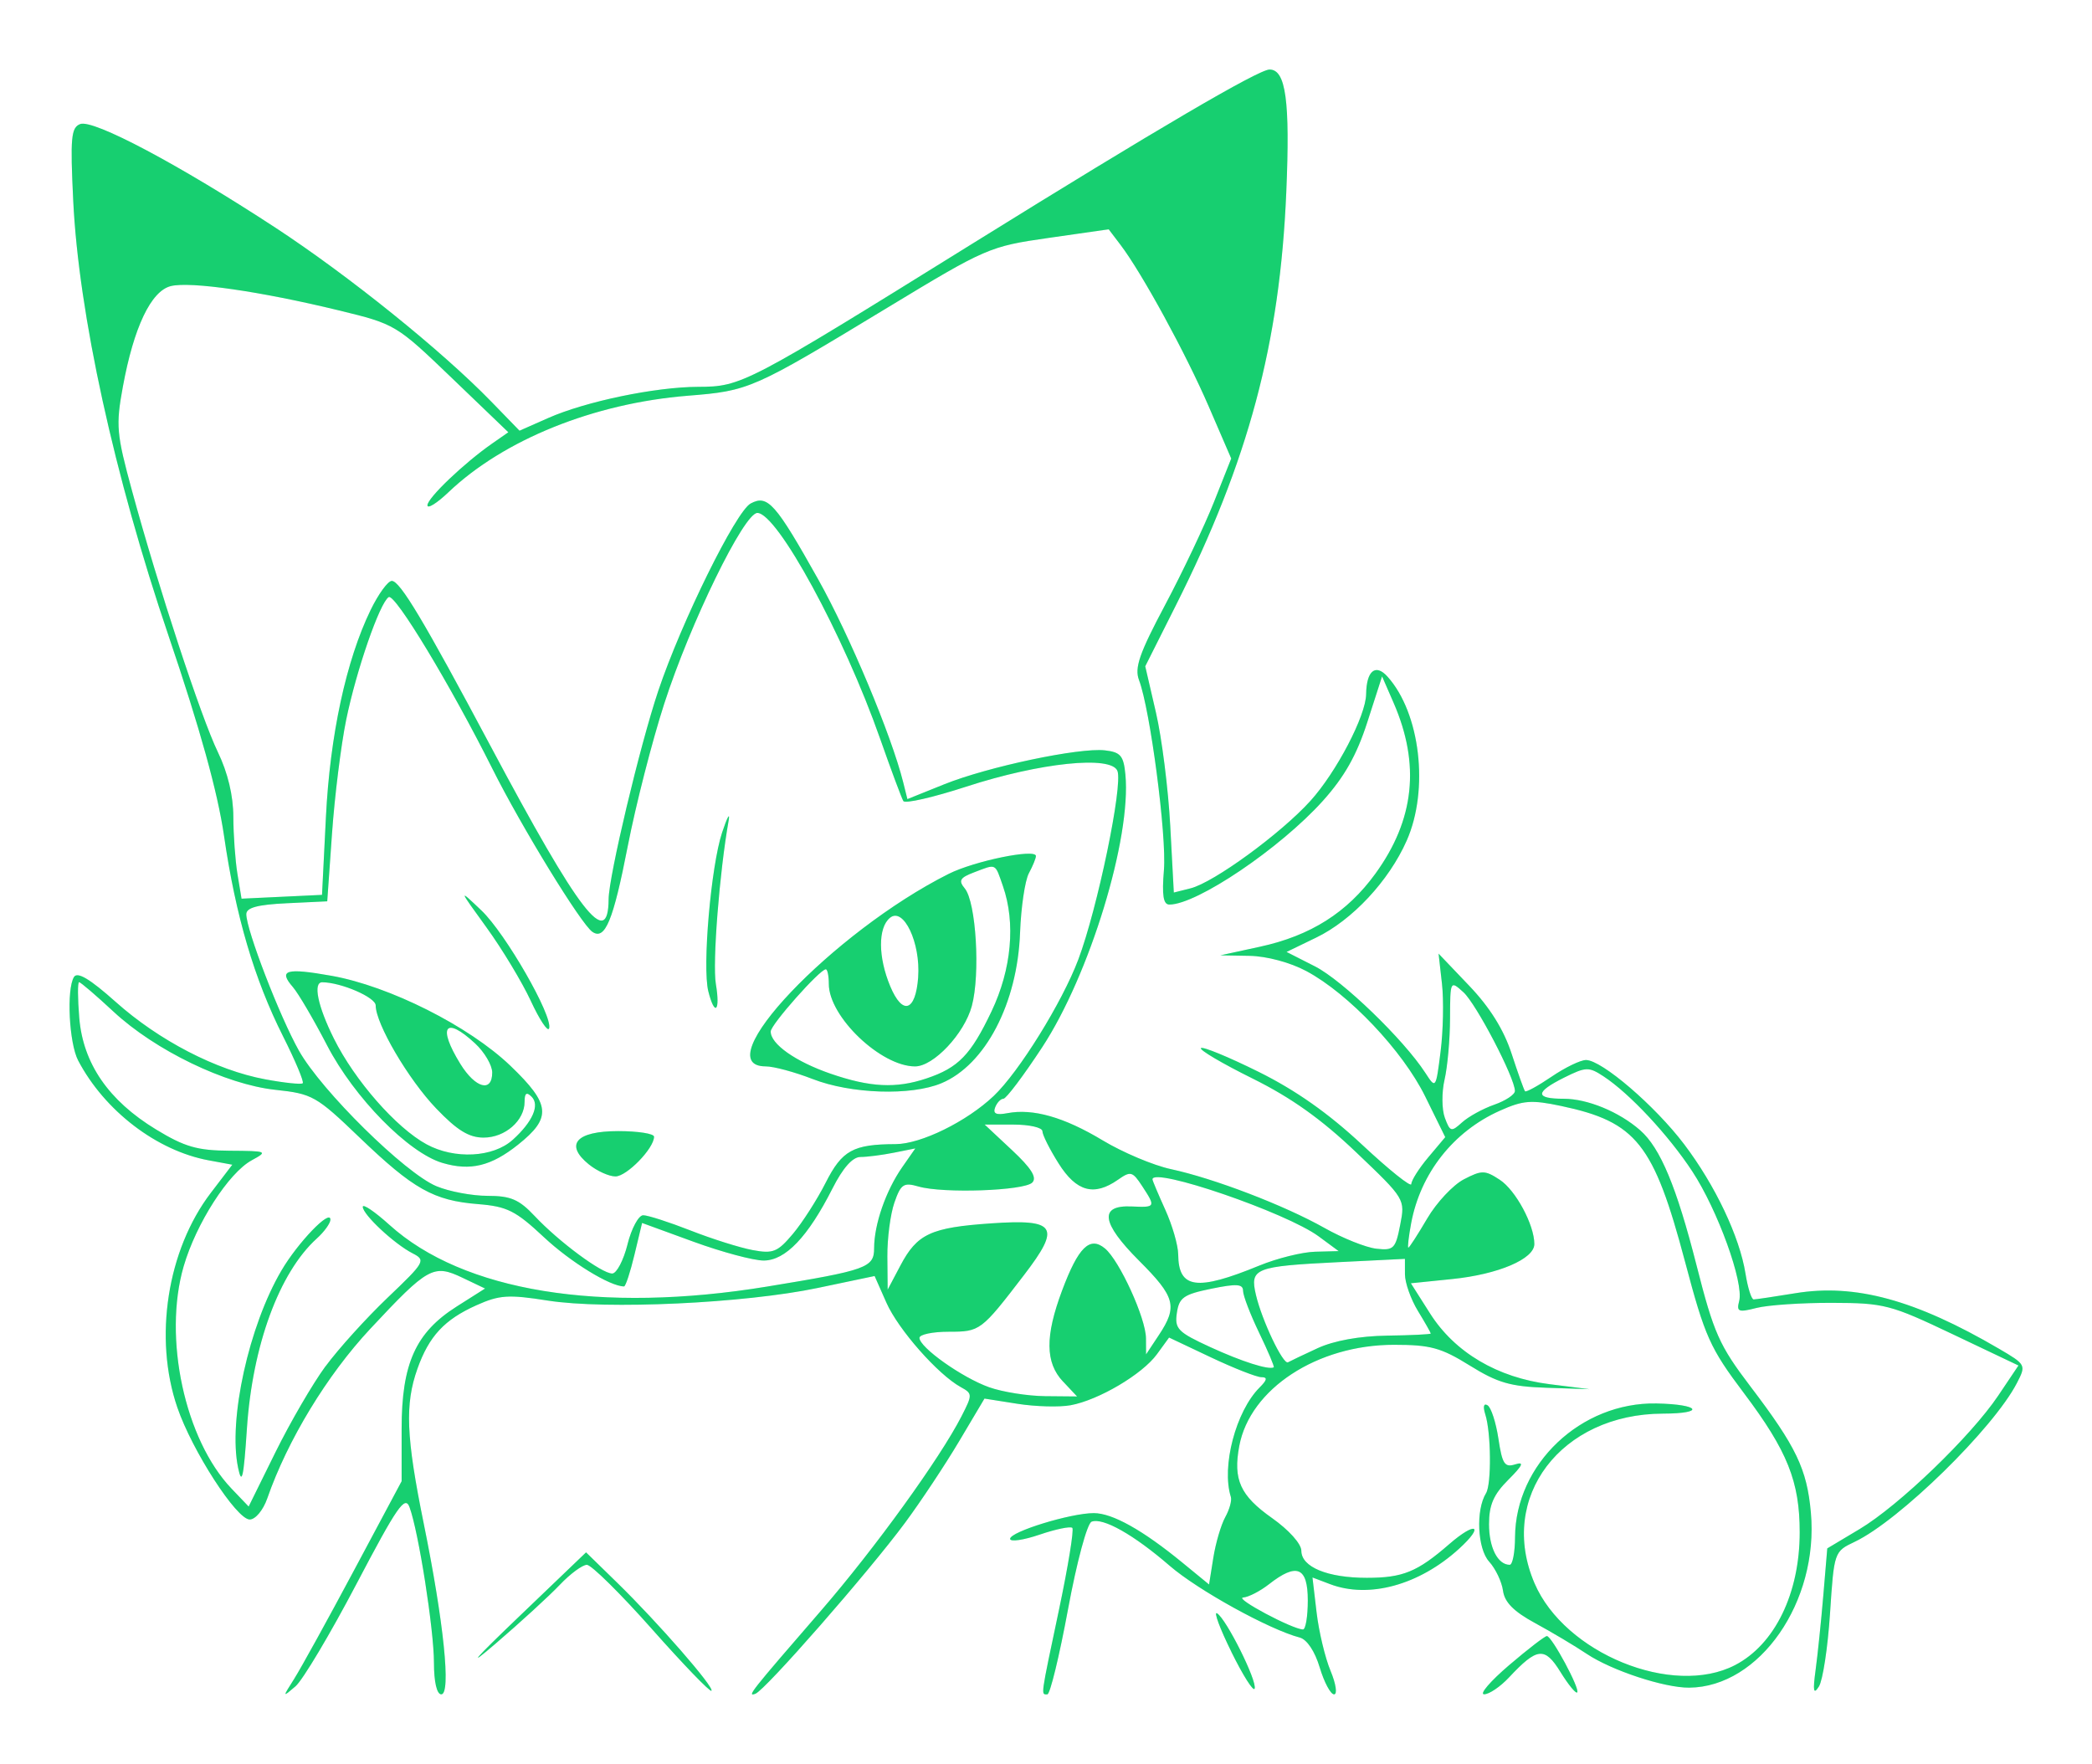 <?xml version="1.0" encoding="UTF-8" standalone="no"?>
<!-- Created with Inkscape (http://www.inkscape.org/) -->

<svg
   width="85.513mm"
   height="72.101mm"
   viewBox="0 0 85.513 72.101"
   version="1.1"
   id="svg5"
   xml:space="preserve"
   sodipodi:docname="floragato.svg"
   inkscape:version="1.2.2 (b0a8486541, 2022-12-01)"
   xmlns:inkscape="http://www.inkscape.org/namespaces/inkscape"
   xmlns:sodipodi="http://sodipodi.sourceforge.net/DTD/sodipodi-0.dtd"
   xmlns="http://www.w3.org/2000/svg"
   xmlns:svg="http://www.w3.org/2000/svg"><sodipodi:namedview
     id="namedview7"
     pagecolor="#ffffff"
     bordercolor="#111111"
     borderopacity="1"
     inkscape:showpageshadow="0"
     inkscape:pageopacity="0"
     inkscape:pagecheckerboard="1"
     inkscape:deskcolor="#d1d1d1"
     inkscape:document-units="mm"
     showgrid="false"
     inkscape:zoom="3.3638608"
     inkscape:cx="91.858735"
     inkscape:cy="153.39517"
     inkscape:window-width="2560"
     inkscape:window-height="1374"
     inkscape:window-x="0"
     inkscape:window-y="0"
     inkscape:window-maximized="1"
     inkscape:current-layer="layer1" /><defs
     id="defs2"><filter
       style="color-interpolation-filters:sRGB"
       inkscape:label="Blur"
       id="filter3654"
       x="-0.147"
       y="-0"
       width="1.294"
       height="1.001"><feGaussianBlur
         stdDeviation="5.951 0.01"
         result="blur"
         id="feGaussianBlur3652" /></filter><filter
       inkscape:collect="always"
       style="color-interpolation-filters:sRGB"
       id="filter9725"
       x="-0.036"
       y="-0.043"
       width="1.071"
       height="1.086"><feGaussianBlur
         inkscape:collect="always"
         stdDeviation="1.185"
         id="feGaussianBlur9727" /></filter></defs><g
     inkscape:label="Layer 1"
     inkscape:groupmode="layer"
     id="layer1"
     transform="translate(-7.242,-5.956)"><path
       style="mix-blend-mode:normal;fill:#47eb96;fill-opacity:1;stroke-width:1;filter:url(#filter9725);opacity:0.5"
       d="m 19.277,74.563 c 0.271,-0.428 1.367,-2.417 2.437,-4.42 l 1.945,-3.641 v -2.139 c 0,-2.666 0.571,-3.937 2.247,-5 l 1.164,-0.738 -0.925,-0.441 c -1.183,-0.564 -1.406,-0.441 -3.767,2.087 -1.768,1.893 -3.381,4.549 -4.212,6.935 -0.167,0.479 -0.484,0.86 -0.716,0.86 -0.538,0 -2.354,-2.811 -2.96,-4.581 -0.973,-2.84 -0.411,-6.437 1.369,-8.769 l 0.879,-1.152 -0.971,-0.18 c -2.117,-0.392 -4.251,-2.026 -5.33,-4.079 -0.372,-0.708 -0.482,-2.911 -0.171,-3.414 0.14,-0.227 0.653,0.08 1.703,1.017 1.768,1.579 4.11,2.792 6.11,3.165 0.788,0.147 1.48,0.219 1.538,0.161 0.059,-0.059 -0.304,-0.922 -0.806,-1.92 -1.176,-2.337 -1.938,-4.925 -2.412,-8.194 -0.259,-1.783 -0.98,-4.384 -2.266,-8.171 -2.222,-6.547 -3.674,-13.172 -3.898,-17.787 -0.125,-2.58 -0.087,-2.992 0.285,-3.135 0.533,-0.205 4.052,1.663 7.979,4.235 3.001,1.966 6.805,5.031 8.826,7.112 l 1.153,1.187 1.169,-0.517 c 1.533,-0.678 4.376,-1.27 6.128,-1.276 1.779,-0.006 1.939,-0.09 11.258,-5.879 7.451,-4.628 11.654,-7.091 12.103,-7.091 0.667,0 0.842,1.285 0.684,5.015 -0.262,6.188 -1.543,10.98 -4.522,16.905 l -1.243,2.473 0.438,1.893 c 0.241,1.041 0.503,3.122 0.584,4.624 l 0.146,2.731 0.684,-0.172 c 0.95,-0.238 3.694,-2.241 4.9,-3.575 1.066,-1.179 2.266,-3.479 2.277,-4.361 0.012,-0.953 0.382,-1.261 0.868,-0.724 1.344,1.485 1.714,4.622 0.79,6.71 -0.728,1.646 -2.225,3.25 -3.699,3.963 l -1.212,0.587 1.163,0.591 c 1.12,0.57 3.622,2.984 4.51,4.352 0.428,0.66 0.43,0.658 0.624,-0.876 0.107,-0.846 0.132,-2.091 0.056,-2.768 l -0.139,-1.23 1.254,1.315 c 0.842,0.882 1.41,1.793 1.729,2.768 0.261,0.799 0.509,1.494 0.551,1.543 0.042,0.049 0.53,-0.219 1.084,-0.595 0.554,-0.377 1.189,-0.684 1.41,-0.682 0.646,0.005 2.822,1.873 4.01,3.443 1.272,1.68 2.266,3.777 2.508,5.287 0.093,0.582 0.243,1.057 0.334,1.056 0.09,-8e-4 0.858,-0.115 1.706,-0.254 2.443,-0.4 4.905,0.271 8.315,2.266 1.112,0.651 1.121,0.667 0.739,1.406 -0.959,1.855 -4.813,5.627 -6.63,6.489 -0.84,0.399 -0.843,0.407 -1.009,2.932 -0.091,1.393 -0.296,2.735 -0.454,2.983 -0.222,0.348 -0.253,0.195 -0.135,-0.677 0.084,-0.62 0.226,-1.992 0.315,-3.048 l 0.162,-1.92 1.319,-0.788 c 1.613,-0.964 4.551,-3.792 5.67,-5.458 l 0.826,-1.23 -2.685,-1.277 c -2.548,-1.212 -2.799,-1.278 -4.934,-1.284 -1.237,-0.004 -2.627,0.09 -3.088,0.208 -0.743,0.19 -0.824,0.158 -0.709,-0.284 0.196,-0.749 -0.877,-3.714 -1.916,-5.297 -0.977,-1.488 -2.566,-3.189 -3.631,-3.887 -0.599,-0.393 -0.72,-0.389 -1.599,0.048 -1.207,0.601 -1.214,0.87 -0.024,0.87 0.969,0 2.265,0.534 3.124,1.289 0.825,0.724 1.486,2.31 2.305,5.528 0.704,2.768 0.925,3.264 2.201,4.943 1.87,2.459 2.31,3.376 2.47,5.15 0.33,3.648 -2.093,7.137 -4.972,7.161 -1.018,0.009 -3.171,-0.701 -4.186,-1.379 -0.493,-0.33 -1.446,-0.897 -2.117,-1.261 -0.869,-0.471 -1.246,-0.852 -1.309,-1.323 -0.049,-0.364 -0.305,-0.9 -0.569,-1.191 -0.478,-0.527 -0.549,-2.109 -0.125,-2.794 0.227,-0.367 0.208,-2.473 -0.029,-3.219 -0.103,-0.324 -0.066,-0.471 0.093,-0.373 0.144,0.089 0.344,0.705 0.443,1.368 0.155,1.033 0.254,1.183 0.688,1.045 0.378,-0.12 0.307,0.04 -0.283,0.629 -0.605,0.605 -0.79,1.03 -0.79,1.816 0,0.959 0.358,1.661 0.847,1.661 0.116,0 0.214,-0.506 0.217,-1.124 0.015,-2.994 2.697,-5.531 5.782,-5.471 1.777,0.035 2.021,0.411 0.269,0.415 -4.177,0.009 -6.764,3.426 -5.253,6.938 1.23,2.86 5.644,4.662 8.192,3.344 1.628,-0.842 2.646,-2.931 2.646,-5.43 0,-2.075 -0.501,-3.326 -2.278,-5.687 -1.392,-1.849 -1.592,-2.295 -2.408,-5.371 -1.281,-4.826 -1.99,-5.718 -5.06,-6.368 -1.225,-0.259 -1.558,-0.234 -2.514,0.194 -1.898,0.849 -3.244,2.559 -3.624,4.605 -0.101,0.546 -0.152,0.992 -0.113,0.992 0.039,0 0.385,-0.535 0.769,-1.189 0.383,-0.654 1.059,-1.376 1.501,-1.605 0.734,-0.38 0.861,-0.378 1.467,0.019 0.652,0.427 1.413,1.843 1.413,2.627 0,0.61 -1.473,1.238 -3.353,1.43 l -1.694,0.173 0.784,1.234 c 1.013,1.595 2.755,2.625 4.89,2.892 l 1.623,0.203 -1.761,-0.058 c -1.462,-0.049 -1.992,-0.202 -3.126,-0.907 -1.175,-0.73 -1.608,-0.849 -3.101,-0.849 -3.134,0 -5.885,1.799 -6.323,4.135 -0.258,1.378 0.037,2.029 1.337,2.946 0.69,0.487 1.2,1.055 1.2,1.338 0,0.665 1.068,1.106 2.676,1.106 1.473,0 2.063,-0.241 3.371,-1.378 1.089,-0.946 1.456,-0.773 0.4,0.19 -1.63,1.485 -3.688,2.049 -5.276,1.445 l -0.716,-0.272 0.168,1.426 c 0.092,0.784 0.349,1.859 0.57,2.389 0.221,0.53 0.287,0.963 0.145,0.963 -0.142,0 -0.405,-0.494 -0.586,-1.097 -0.198,-0.662 -0.522,-1.148 -0.817,-1.225 -1.244,-0.325 -4.164,-1.937 -5.316,-2.933 -1.469,-1.271 -2.726,-1.981 -3.192,-1.803 -0.182,0.07 -0.605,1.639 -0.966,3.591 -0.353,1.907 -0.732,3.467 -0.843,3.467 -0.267,0 -0.291,0.174 0.477,-3.464 0.372,-1.764 0.617,-3.268 0.544,-3.341 -0.073,-0.073 -0.676,0.051 -1.339,0.277 -0.663,0.226 -1.205,0.303 -1.205,0.172 0,-0.291 2.481,-1.053 3.421,-1.052 0.761,10e-4 1.995,0.69 3.621,2.023 l 1.091,0.894 0.175,-1.095 c 0.096,-0.602 0.316,-1.348 0.487,-1.657 0.172,-0.309 0.275,-0.681 0.229,-0.827 -0.391,-1.238 0.203,-3.502 1.175,-4.473 0.313,-0.313 0.332,-0.422 0.072,-0.422 -0.192,-1.2e-4 -1.12,-0.365 -2.061,-0.81 l -1.711,-0.81 -0.496,0.681 c -0.598,0.821 -2.384,1.876 -3.53,2.086 -0.459,0.084 -1.438,0.057 -2.177,-0.06 l -1.343,-0.212 -1.037,1.745 c -0.57,0.96 -1.565,2.46 -2.211,3.333 -1.497,2.023 -5.717,6.845 -6.117,6.988 -0.356,0.128 -0.214,-0.052 2.683,-3.397 2.195,-2.535 4.863,-6.225 5.744,-7.947 0.453,-0.885 0.452,-0.926 -0.03,-1.191 -0.932,-0.513 -2.556,-2.355 -3.04,-3.45 l -0.483,-1.091 -2.325,0.488 c -2.993,0.628 -8.644,0.892 -11.04,0.515 -1.606,-0.253 -1.971,-0.229 -2.91,0.192 -1.307,0.585 -1.937,1.262 -2.411,2.591 -0.519,1.456 -0.466,2.782 0.256,6.331 0.821,4.035 1.123,6.982 0.717,6.982 -0.181,0 -0.299,-0.508 -0.299,-1.288 0,-1.351 -0.63,-5.368 -0.999,-6.363 -0.183,-0.494 -0.509,-0.022 -2.169,3.14 -1.075,2.047 -2.196,3.929 -2.492,4.183 -0.537,0.461 -0.537,0.46 -0.045,-0.318 z m 41.423,-3.19 c 0,-1.365 -0.449,-1.552 -1.587,-0.661 -0.364,0.285 -0.84,0.529 -1.058,0.544 -0.371,0.025 2.015,1.297 2.447,1.305 0.109,0.002 0.198,-0.532 0.198,-1.187 z m -40.151,-9.567 c 0.52,-0.708 1.662,-1.971 2.538,-2.807 1.533,-1.462 1.571,-1.53 1.016,-1.815 -0.749,-0.385 -2.032,-1.584 -2.032,-1.899 0,-0.135 0.491,0.198 1.091,0.74 3.009,2.719 8.633,3.636 15.445,2.519 4.075,-0.668 4.366,-0.773 4.366,-1.571 0,-0.966 0.479,-2.347 1.147,-3.305 l 0.537,-0.77 -0.875,0.175 c -0.481,0.096 -1.097,0.175 -1.367,0.175 -0.322,0 -0.716,0.443 -1.143,1.285 -1.005,1.984 -1.925,2.948 -2.813,2.948 -0.419,0 -1.709,-0.346 -2.867,-0.768 l -2.104,-0.768 -0.311,1.297 c -0.171,0.713 -0.363,1.297 -0.426,1.297 -0.569,0 -2.183,-0.991 -3.271,-2.008 -1.164,-1.089 -1.505,-1.26 -2.698,-1.356 -1.814,-0.145 -2.641,-0.61 -4.845,-2.725 -1.767,-1.696 -1.925,-1.785 -3.44,-1.947 -2.03,-0.218 -4.915,-1.612 -6.621,-3.201 -0.708,-0.659 -1.338,-1.199 -1.401,-1.199 -0.063,0 -0.059,0.657 0.007,1.46 0.155,1.864 1.197,3.38 3.137,4.56 1.173,0.713 1.686,0.862 3.013,0.87 1.539,0.01 1.573,0.025 0.901,0.39 -0.946,0.514 -2.274,2.583 -2.784,4.336 -0.85,2.922 0.05,7.092 1.96,9.089 l 0.697,0.729 1.097,-2.222 c 0.603,-1.222 1.523,-2.802 2.043,-3.51 z m -3.576,4.138 c -0.407,-1.945 0.439,-5.787 1.774,-8.056 0.673,-1.145 2.001,-2.525 2.001,-2.08 0,0.148 -0.25,0.496 -0.557,0.773 -1.534,1.389 -2.631,4.374 -2.857,7.78 -0.134,2.014 -0.205,2.329 -0.362,1.583 z m 33.719,-3.518 c -0.724,-0.771 -0.735,-1.852 -0.036,-3.719 0.664,-1.774 1.132,-2.233 1.752,-1.72 0.593,0.491 1.671,2.851 1.677,3.67 l 0.004,0.661 0.526,-0.794 c 0.773,-1.167 0.669,-1.555 -0.812,-3.036 -1.545,-1.545 -1.645,-2.278 -0.303,-2.217 0.982,0.045 0.992,0.026 0.426,-0.838 -0.391,-0.596 -0.469,-0.617 -0.985,-0.255 -0.978,0.685 -1.698,0.489 -2.424,-0.661 -0.366,-0.579 -0.665,-1.175 -0.665,-1.323 0,-0.148 -0.531,-0.27 -1.18,-0.27 h -1.18 l 1.114,1.042 c 0.794,0.742 1.033,1.124 0.831,1.328 -0.332,0.336 -3.641,0.452 -4.644,0.163 -0.616,-0.178 -0.727,-0.104 -0.992,0.658 -0.164,0.472 -0.294,1.465 -0.287,2.207 l 0.012,1.35 0.52,-0.984 c 0.686,-1.299 1.241,-1.557 3.718,-1.727 2.653,-0.182 2.853,0.133 1.338,2.11 -1.759,2.295 -1.793,2.32 -3.085,2.32 -0.655,0 -1.191,0.113 -1.191,0.251 0,0.389 1.74,1.623 2.844,2.017 0.546,0.195 1.579,0.359 2.296,0.366 l 1.303,0.012 -0.575,-0.612 z m 8.022,-1.986 c -0.363,-0.752 -0.66,-1.526 -0.66,-1.72 0,-0.282 -0.261,-0.299 -1.3,-0.086 -1.13,0.231 -1.314,0.361 -1.406,0.988 -0.096,0.651 0.037,0.787 1.366,1.398 1.288,0.592 2.393,0.944 2.595,0.826 0.035,-0.021 -0.232,-0.653 -0.595,-1.405 z m 2.383,0.626 c 0.67,-0.309 1.714,-0.499 2.844,-0.515 0.982,-0.014 1.786,-0.053 1.786,-0.086 2.7e-4,-0.033 -0.237,-0.45 -0.527,-0.926 -0.29,-0.476 -0.529,-1.15 -0.529,-1.496 l -9.9e-4,-0.63 -2.712,0.134 c -3.432,0.17 -3.633,0.25 -3.378,1.34 0.245,1.046 1.113,2.868 1.312,2.753 0.081,-0.047 0.623,-0.305 1.205,-0.574 z m -2.382,-3.377 c 0.727,-0.299 1.755,-0.554 2.284,-0.568 l 0.962,-0.025 -0.816,-0.602 c -1.317,-0.972 -6.795,-2.851 -6.795,-2.331 0,0.048 0.236,0.606 0.523,1.24 0.288,0.634 0.526,1.457 0.529,1.828 0.012,1.405 0.756,1.508 3.313,0.458 z m -25.824,-0.868 c 0.165,-0.655 0.454,-1.191 0.643,-1.191 0.189,0 1.058,0.28 1.933,0.623 0.874,0.343 2.015,0.703 2.535,0.8 0.84,0.158 1.023,0.084 1.65,-0.661 0.388,-0.461 0.99,-1.401 1.339,-2.089 0.672,-1.327 1.12,-1.574 2.862,-1.58 1.034,-0.004 2.902,-0.921 4.007,-1.968 1.035,-0.981 2.801,-3.829 3.46,-5.58 0.783,-2.079 1.827,-7.112 1.599,-7.706 -0.247,-0.643 -3.163,-0.341 -6.175,0.64 -1.347,0.439 -2.506,0.705 -2.576,0.591 -0.07,-0.113 -0.498,-1.262 -0.951,-2.552 -1.482,-4.221 -4.203,-9.225 -5.017,-9.225 -0.546,0 -2.741,4.497 -3.809,7.805 -0.494,1.528 -1.164,4.147 -1.49,5.821 -0.592,3.04 -0.928,3.852 -1.445,3.496 -0.462,-0.317 -2.897,-4.29 -4.089,-6.671 -1.713,-3.42 -3.978,-7.17 -4.236,-7.011 -0.365,0.226 -1.323,2.988 -1.739,5.018 -0.21,1.024 -0.47,3.111 -0.578,4.639 l -0.196,2.778 -1.654,0.079 c -1.199,0.057 -1.654,0.18 -1.654,0.447 0,0.645 1.366,4.186 2.152,5.581 0.927,1.645 4.332,5 5.619,5.538 0.518,0.217 1.46,0.394 2.092,0.394 0.946,0 1.287,0.147 1.927,0.828 0.98,1.043 2.738,2.347 3.167,2.347 0.179,0 0.461,-0.536 0.626,-1.191 z m -1.575,-3.266 c -1.008,-0.816 -0.527,-1.364 1.197,-1.364 0.805,0 1.464,0.103 1.464,0.229 0,0.475 -1.116,1.623 -1.577,1.623 -0.264,0 -0.752,-0.22 -1.083,-0.488 z m -5.986,-0.063 c -1.394,-0.412 -3.606,-2.665 -4.715,-4.801 -0.549,-1.059 -1.18,-2.134 -1.402,-2.389 -0.603,-0.696 -0.281,-0.79 1.573,-0.461 2.374,0.421 5.628,2.058 7.322,3.682 1.642,1.575 1.695,2.117 0.313,3.22 -1.103,0.88 -1.952,1.086 -3.091,0.749 z m 2.871,-0.945 c 0.812,-0.735 1.113,-1.42 0.773,-1.76 -0.209,-0.209 -0.289,-0.152 -0.289,0.206 0,0.769 -0.794,1.463 -1.674,1.463 -0.6,0 -1.081,-0.295 -1.939,-1.191 -1.136,-1.185 -2.473,-3.463 -2.473,-4.212 0,-0.329 -1.411,-0.94 -2.183,-0.946 -0.389,-0.003 -0.188,0.974 0.475,2.304 0.855,1.715 2.549,3.648 3.789,4.321 1.143,0.621 2.721,0.538 3.52,-0.185 z m -0.839,-2.75 c 0,-0.298 -0.315,-0.834 -0.7,-1.191 -1.227,-1.138 -1.547,-0.69 -0.601,0.841 0.615,0.994 1.301,1.179 1.301,0.349 z m 13.097,0.265 c -0.728,-0.284 -1.591,-0.517 -1.918,-0.517 -2.47,-7.9e-4 2.747,-5.491 7.474,-7.866 1.057,-0.531 3.572,-1.046 3.572,-0.732 0,0.091 -0.13,0.409 -0.289,0.705 -0.159,0.297 -0.321,1.39 -0.36,2.43 -0.108,2.891 -1.421,5.403 -3.215,6.152 -1.244,0.52 -3.698,0.439 -5.265,-0.173 z m 4.657,-0.025 c 1.302,-0.437 1.807,-0.958 2.656,-2.741 0.819,-1.72 0.992,-3.613 0.466,-5.12 -0.332,-0.954 -0.253,-0.915 -1.176,-0.564 -0.585,0.222 -0.651,0.337 -0.384,0.659 0.463,0.558 0.64,3.507 0.288,4.808 -0.306,1.131 -1.563,2.467 -2.32,2.467 -1.398,0 -3.525,-2.033 -3.525,-3.369 0,-0.33 -0.055,-0.6 -0.123,-0.6 -0.244,0 -2.245,2.256 -2.252,2.539 -0.012,0.51 1.01,1.232 2.44,1.726 1.624,0.561 2.684,0.614 3.93,0.195 z m -0.343,-4.135 c 0.104,-1.411 -0.599,-2.89 -1.155,-2.428 -0.491,0.407 -0.485,1.604 0.013,2.796 0.504,1.207 1.039,1.035 1.143,-0.368 z m -15.832,0.969 c -0.359,-0.772 -1.174,-2.124 -1.811,-3.003 -1.152,-1.59 -1.153,-1.594 -0.21,-0.697 0.984,0.935 2.932,4.329 2.767,4.823 -0.052,0.155 -0.388,-0.35 -0.747,-1.123 z m 7.254,-0.396 c -0.249,-0.992 0.11,-5.125 0.563,-6.486 0.212,-0.637 0.332,-0.856 0.267,-0.486 -0.376,2.12 -0.665,5.815 -0.522,6.67 0.189,1.125 -0.044,1.353 -0.308,0.302 z m 26.483,6.583 c -1.423,-1.357 -2.655,-2.234 -4.242,-3.02 -1.23,-0.609 -2.176,-1.167 -2.104,-1.24 0.073,-0.073 1.132,0.363 2.354,0.969 1.52,0.753 2.857,1.695 4.234,2.98 1.107,1.034 2.012,1.758 2.012,1.609 0,-0.149 0.312,-0.641 0.693,-1.094 l 0.693,-0.824 -0.819,-1.664 c -0.92,-1.868 -3.13,-4.2 -4.858,-5.124 -0.66,-0.353 -1.618,-0.61 -2.319,-0.623 l -1.195,-0.021 1.623,-0.353 c 2.065,-0.449 3.559,-1.395 4.711,-2.982 1.602,-2.206 1.843,-4.472 0.744,-6.992 l -0.469,-1.076 -0.602,1.868 c -0.435,1.352 -0.938,2.241 -1.818,3.22 -1.742,1.938 -5.149,4.24 -6.274,4.24 -0.249,0 -0.309,-0.377 -0.223,-1.412 0.116,-1.397 -0.561,-6.563 -1.018,-7.763 -0.191,-0.501 0.014,-1.092 1.063,-3.065 0.714,-1.344 1.615,-3.242 2.002,-4.218 l 0.704,-1.774 -0.922,-2.134 c -0.939,-2.171 -2.725,-5.443 -3.602,-6.598 l -0.485,-0.638 -2.461,0.353 c -2.409,0.345 -2.549,0.406 -6.581,2.849 -5.52,3.345 -5.642,3.399 -8.163,3.601 -3.838,0.308 -7.527,1.796 -9.782,3.944 -0.473,0.451 -0.86,0.691 -0.86,0.534 0,-0.296 1.499,-1.726 2.648,-2.526 l 0.659,-0.459 -2.299,-2.208 c -2.284,-2.193 -2.315,-2.211 -4.63,-2.774 -3.185,-0.775 -6.075,-1.192 -6.868,-0.993 -0.809,0.203 -1.513,1.68 -1.96,4.115 -0.291,1.586 -0.262,1.916 0.373,4.247 1.078,3.955 2.816,9.246 3.509,10.683 0.408,0.845 0.632,1.783 0.634,2.648 0.002,0.737 0.078,1.791 0.169,2.343 l 0.166,1.004 1.645,-0.078 1.645,-0.078 0.159,-3.175 c 0.167,-3.349 0.828,-6.412 1.827,-8.468 0.318,-0.654 0.708,-1.19 0.866,-1.19 0.336,0 1.302,1.615 4.035,6.747 3.642,6.838 4.814,8.359 4.828,6.265 0.006,-0.938 1.279,-6.282 2.028,-8.514 0.946,-2.819 3.175,-7.34 3.779,-7.663 0.694,-0.371 1.013,-0.013 2.763,3.108 1.281,2.285 2.991,6.366 3.471,8.287 l 0.172,0.689 1.502,-0.604 c 1.793,-0.721 5.525,-1.509 6.574,-1.389 0.638,0.073 0.762,0.219 0.835,0.987 0.248,2.597 -1.459,8.191 -3.404,11.153 -0.758,1.155 -1.47,2.101 -1.582,2.101 -0.112,0 -0.264,0.16 -0.339,0.356 -0.098,0.254 0.044,0.321 0.497,0.234 1.05,-0.201 2.322,0.162 3.897,1.11 0.821,0.494 2.077,1.024 2.791,1.177 1.758,0.377 4.642,1.482 6.279,2.405 0.741,0.418 1.693,0.799 2.117,0.847 0.709,0.081 0.786,0.004 0.976,-0.971 0.206,-1.057 0.204,-1.06 -1.8,-2.97 z m 5.645,-1.947 c 0.463,-0.162 0.843,-0.414 0.843,-0.561 0,-0.533 -1.58,-3.561 -2.106,-4.037 -0.538,-0.486 -0.54,-0.482 -0.546,1.074 -0.003,0.859 -0.104,1.984 -0.224,2.5 -0.12,0.516 -0.115,1.217 0.011,1.558 0.214,0.578 0.262,0.591 0.705,0.19 0.261,-0.237 0.854,-0.562 1.318,-0.724 z m -34.431,21.434 c -1.281,-1.444 -2.478,-2.626 -2.66,-2.626 -0.182,0 -0.681,0.368 -1.109,0.819 -0.427,0.45 -1.611,1.534 -2.629,2.407 -1.204,1.033 -0.88,0.657 0.926,-1.073 l 2.778,-2.662 1.278,1.247 c 1.655,1.614 3.979,4.279 3.847,4.411 -0.057,0.057 -1.151,-1.079 -2.432,-2.523 z m 23.687,0.937 c -0.475,-0.963 -0.739,-1.674 -0.587,-1.58 0.38,0.235 1.64,2.761 1.535,3.077 -0.047,0.14 -0.474,-0.533 -0.949,-1.496 z m 11.351,0.538 c 0.767,-0.655 1.462,-1.19 1.543,-1.188 0.201,0.003 1.368,2.173 1.238,2.303 -0.057,0.057 -0.364,-0.319 -0.683,-0.835 -0.644,-1.042 -0.952,-1.009 -2.106,0.225 -0.353,0.377 -0.809,0.686 -1.014,0.686 -0.205,0 0.255,-0.536 1.022,-1.191 z"
       id="path9722" /><path
       style="display:inline;fill:#17cf70;fill-opacity:1;stroke-width:1"
       d="m 19.277,74.563 c 0.271,-0.428 1.367,-2.417 2.437,-4.42 l 1.945,-3.641 v -2.139 c 0,-2.666 0.571,-3.937 2.247,-5 l 1.164,-0.738 -0.925,-0.441 c -1.183,-0.564 -1.406,-0.441 -3.767,2.087 -1.768,1.893 -3.381,4.549 -4.212,6.935 -0.167,0.479 -0.484,0.86 -0.716,0.86 -0.538,0 -2.354,-2.811 -2.96,-4.581 -0.973,-2.84 -0.411,-6.437 1.369,-8.769 l 0.879,-1.152 -0.971,-0.18 c -2.117,-0.392 -4.251,-2.026 -5.33,-4.079 -0.372,-0.708 -0.482,-2.911 -0.171,-3.414 0.14,-0.227 0.653,0.08 1.703,1.017 1.768,1.579 4.11,2.792 6.11,3.165 0.788,0.147 1.48,0.219 1.538,0.161 0.059,-0.059 -0.304,-0.922 -0.806,-1.92 -1.176,-2.337 -1.938,-4.925 -2.412,-8.194 -0.259,-1.783 -0.98,-4.384 -2.266,-8.171 -2.222,-6.547 -3.674,-13.172 -3.898,-17.787 -0.125,-2.58 -0.087,-2.992 0.285,-3.135 0.533,-0.205 4.052,1.663 7.979,4.235 3.001,1.966 6.805,5.031 8.826,7.112 l 1.153,1.187 1.169,-0.517 c 1.533,-0.678 4.376,-1.27 6.128,-1.276 1.779,-0.006 1.939,-0.09 11.258,-5.879 7.451,-4.628 11.654,-7.091 12.103,-7.091 0.667,0 0.842,1.285 0.684,5.015 -0.262,6.188 -1.543,10.98 -4.522,16.905 l -1.243,2.473 0.438,1.893 c 0.241,1.041 0.503,3.122 0.584,4.624 l 0.146,2.731 0.684,-0.172 c 0.95,-0.238 3.694,-2.241 4.9,-3.575 1.066,-1.179 2.266,-3.479 2.277,-4.361 0.012,-0.953 0.382,-1.261 0.868,-0.724 1.344,1.485 1.714,4.622 0.79,6.71 -0.728,1.646 -2.225,3.25 -3.699,3.963 l -1.212,0.587 1.163,0.591 c 1.12,0.57 3.622,2.984 4.51,4.352 0.428,0.66 0.43,0.658 0.624,-0.876 0.107,-0.846 0.132,-2.091 0.056,-2.768 l -0.139,-1.23 1.254,1.315 c 0.842,0.882 1.41,1.793 1.729,2.768 0.261,0.799 0.509,1.494 0.551,1.543 0.042,0.049 0.53,-0.219 1.084,-0.595 0.554,-0.377 1.189,-0.684 1.41,-0.682 0.646,0.005 2.822,1.873 4.01,3.443 1.272,1.68 2.266,3.777 2.508,5.287 0.093,0.582 0.243,1.057 0.334,1.056 0.09,-8e-4 0.858,-0.115 1.706,-0.254 2.443,-0.4 4.905,0.271 8.315,2.266 1.112,0.651 1.121,0.667 0.739,1.406 -0.959,1.855 -4.813,5.627 -6.63,6.489 -0.84,0.399 -0.843,0.407 -1.009,2.932 -0.091,1.393 -0.296,2.735 -0.454,2.983 -0.222,0.348 -0.253,0.195 -0.135,-0.677 0.084,-0.62 0.226,-1.992 0.315,-3.048 l 0.162,-1.92 1.319,-0.788 c 1.613,-0.964 4.551,-3.792 5.67,-5.458 l 0.826,-1.23 -2.685,-1.277 c -2.548,-1.212 -2.799,-1.278 -4.934,-1.284 -1.237,-0.004 -2.627,0.09 -3.088,0.208 -0.743,0.19 -0.824,0.158 -0.709,-0.284 0.196,-0.749 -0.877,-3.714 -1.916,-5.297 -0.977,-1.488 -2.566,-3.189 -3.631,-3.887 -0.599,-0.393 -0.72,-0.389 -1.599,0.048 -1.207,0.601 -1.214,0.87 -0.024,0.87 0.969,0 2.265,0.534 3.124,1.289 0.825,0.724 1.486,2.31 2.305,5.528 0.704,2.768 0.925,3.264 2.201,4.943 1.87,2.459 2.31,3.376 2.47,5.15 0.33,3.648 -2.093,7.137 -4.972,7.161 -1.018,0.009 -3.171,-0.701 -4.186,-1.379 -0.493,-0.33 -1.446,-0.897 -2.117,-1.261 -0.869,-0.471 -1.246,-0.852 -1.309,-1.323 -0.049,-0.364 -0.305,-0.9 -0.569,-1.191 -0.478,-0.527 -0.549,-2.109 -0.125,-2.794 0.227,-0.367 0.208,-2.473 -0.029,-3.219 -0.103,-0.324 -0.066,-0.471 0.093,-0.373 0.144,0.089 0.344,0.705 0.443,1.368 0.155,1.033 0.254,1.183 0.688,1.045 0.378,-0.12 0.307,0.04 -0.283,0.629 -0.605,0.605 -0.79,1.03 -0.79,1.816 0,0.959 0.358,1.661 0.847,1.661 0.116,0 0.214,-0.506 0.217,-1.124 0.015,-2.994 2.697,-5.531 5.782,-5.471 1.777,0.035 2.021,0.411 0.269,0.415 -4.177,0.009 -6.764,3.426 -5.253,6.938 1.23,2.86 5.644,4.662 8.192,3.344 1.628,-0.842 2.646,-2.931 2.646,-5.43 0,-2.075 -0.501,-3.326 -2.278,-5.687 -1.392,-1.849 -1.592,-2.295 -2.408,-5.371 -1.281,-4.826 -1.99,-5.718 -5.06,-6.368 -1.225,-0.259 -1.558,-0.234 -2.514,0.194 -1.898,0.849 -3.244,2.559 -3.624,4.605 -0.101,0.546 -0.152,0.992 -0.113,0.992 0.039,0 0.385,-0.535 0.769,-1.189 0.383,-0.654 1.059,-1.376 1.501,-1.605 0.734,-0.38 0.861,-0.378 1.467,0.019 0.652,0.427 1.413,1.843 1.413,2.627 0,0.61 -1.473,1.238 -3.353,1.43 l -1.694,0.173 0.784,1.234 c 1.013,1.595 2.755,2.625 4.89,2.892 l 1.623,0.203 -1.761,-0.058 c -1.462,-0.049 -1.992,-0.202 -3.126,-0.907 -1.175,-0.73 -1.608,-0.849 -3.101,-0.849 -3.134,0 -5.885,1.799 -6.323,4.135 -0.258,1.378 0.037,2.029 1.337,2.946 0.69,0.487 1.2,1.055 1.2,1.338 0,0.665 1.068,1.106 2.676,1.106 1.473,0 2.063,-0.241 3.371,-1.378 1.089,-0.946 1.456,-0.773 0.4,0.19 -1.63,1.485 -3.688,2.049 -5.276,1.445 l -0.716,-0.272 0.168,1.426 c 0.092,0.784 0.349,1.859 0.57,2.389 0.221,0.53 0.287,0.963 0.145,0.963 -0.142,0 -0.405,-0.494 -0.586,-1.097 -0.198,-0.662 -0.522,-1.148 -0.817,-1.225 -1.244,-0.325 -4.164,-1.937 -5.316,-2.933 -1.469,-1.271 -2.726,-1.981 -3.192,-1.803 -0.182,0.07 -0.605,1.639 -0.966,3.591 -0.353,1.907 -0.732,3.467 -0.843,3.467 -0.267,0 -0.291,0.174 0.477,-3.464 0.372,-1.764 0.617,-3.268 0.544,-3.341 -0.073,-0.073 -0.676,0.051 -1.339,0.277 -0.663,0.226 -1.205,0.303 -1.205,0.172 0,-0.291 2.481,-1.053 3.421,-1.052 0.761,10e-4 1.995,0.69 3.621,2.023 l 1.091,0.894 0.175,-1.095 c 0.096,-0.602 0.316,-1.348 0.487,-1.657 0.172,-0.309 0.275,-0.681 0.229,-0.827 -0.391,-1.238 0.203,-3.502 1.175,-4.473 0.313,-0.313 0.332,-0.422 0.072,-0.422 -0.192,-1.2e-4 -1.12,-0.365 -2.061,-0.81 l -1.711,-0.81 -0.496,0.681 c -0.598,0.821 -2.384,1.876 -3.53,2.086 -0.459,0.084 -1.438,0.057 -2.177,-0.06 l -1.343,-0.212 -1.037,1.745 c -0.57,0.96 -1.565,2.46 -2.211,3.333 -1.497,2.023 -5.717,6.845 -6.117,6.988 -0.356,0.128 -0.214,-0.052 2.683,-3.397 2.195,-2.535 4.863,-6.225 5.744,-7.947 0.453,-0.885 0.452,-0.926 -0.03,-1.191 -0.932,-0.513 -2.556,-2.355 -3.04,-3.45 l -0.483,-1.091 -2.325,0.488 c -2.993,0.628 -8.644,0.892 -11.04,0.515 -1.606,-0.253 -1.971,-0.229 -2.91,0.192 -1.307,0.585 -1.937,1.262 -2.411,2.591 -0.519,1.456 -0.466,2.782 0.256,6.331 0.821,4.035 1.123,6.982 0.717,6.982 -0.181,0 -0.299,-0.508 -0.299,-1.288 0,-1.351 -0.63,-5.368 -0.999,-6.363 -0.183,-0.494 -0.509,-0.022 -2.169,3.14 -1.075,2.047 -2.196,3.929 -2.492,4.183 -0.537,0.461 -0.537,0.46 -0.045,-0.318 z m 41.423,-3.19 c 0,-1.365 -0.449,-1.552 -1.587,-0.661 -0.364,0.285 -0.84,0.529 -1.058,0.544 -0.371,0.025 2.015,1.297 2.447,1.305 0.109,0.002 0.198,-0.532 0.198,-1.187 z m -40.151,-9.567 c 0.52,-0.708 1.662,-1.971 2.538,-2.807 1.533,-1.462 1.571,-1.53 1.016,-1.815 -0.749,-0.385 -2.032,-1.584 -2.032,-1.899 0,-0.135 0.491,0.198 1.091,0.74 3.009,2.719 8.633,3.636 15.445,2.519 4.075,-0.668 4.366,-0.773 4.366,-1.571 0,-0.966 0.479,-2.347 1.147,-3.305 l 0.537,-0.77 -0.875,0.175 c -0.481,0.096 -1.097,0.175 -1.367,0.175 -0.322,0 -0.716,0.443 -1.143,1.285 -1.005,1.984 -1.925,2.948 -2.813,2.948 -0.419,0 -1.709,-0.346 -2.867,-0.768 l -2.104,-0.768 -0.311,1.297 c -0.171,0.713 -0.363,1.297 -0.426,1.297 -0.569,0 -2.183,-0.991 -3.271,-2.008 -1.164,-1.089 -1.505,-1.26 -2.698,-1.356 -1.814,-0.145 -2.641,-0.61 -4.845,-2.725 -1.767,-1.696 -1.925,-1.785 -3.44,-1.947 -2.03,-0.218 -4.915,-1.612 -6.621,-3.201 -0.708,-0.659 -1.338,-1.199 -1.401,-1.199 -0.063,0 -0.059,0.657 0.007,1.46 0.155,1.864 1.197,3.38 3.137,4.56 1.173,0.713 1.686,0.862 3.013,0.87 1.539,0.01 1.573,0.025 0.901,0.39 -0.946,0.514 -2.274,2.583 -2.784,4.336 -0.85,2.922 0.05,7.092 1.96,9.089 l 0.697,0.729 1.097,-2.222 c 0.603,-1.222 1.523,-2.802 2.043,-3.51 z m -3.576,4.138 c -0.407,-1.945 0.439,-5.787 1.774,-8.056 0.673,-1.145 2.001,-2.525 2.001,-2.08 0,0.148 -0.25,0.496 -0.557,0.773 -1.534,1.389 -2.631,4.374 -2.857,7.78 -0.134,2.014 -0.205,2.329 -0.362,1.583 z m 33.719,-3.518 c -0.724,-0.771 -0.735,-1.852 -0.036,-3.719 0.664,-1.774 1.132,-2.233 1.752,-1.72 0.593,0.491 1.671,2.851 1.677,3.67 l 0.004,0.661 0.526,-0.794 c 0.773,-1.167 0.669,-1.555 -0.812,-3.036 -1.545,-1.545 -1.645,-2.278 -0.303,-2.217 0.982,0.045 0.992,0.026 0.426,-0.838 -0.391,-0.596 -0.469,-0.617 -0.985,-0.255 -0.978,0.685 -1.698,0.489 -2.424,-0.661 -0.366,-0.579 -0.665,-1.175 -0.665,-1.323 0,-0.148 -0.531,-0.27 -1.18,-0.27 h -1.18 l 1.114,1.042 c 0.794,0.742 1.033,1.124 0.831,1.328 -0.332,0.336 -3.641,0.452 -4.644,0.163 -0.616,-0.178 -0.727,-0.104 -0.992,0.658 -0.164,0.472 -0.294,1.465 -0.287,2.207 l 0.012,1.35 0.52,-0.984 c 0.686,-1.299 1.241,-1.557 3.718,-1.727 2.653,-0.182 2.853,0.133 1.338,2.11 -1.759,2.295 -1.793,2.32 -3.085,2.32 -0.655,0 -1.191,0.113 -1.191,0.251 0,0.389 1.74,1.623 2.844,2.017 0.546,0.195 1.579,0.359 2.296,0.366 l 1.303,0.012 -0.575,-0.612 z m 8.022,-1.986 c -0.363,-0.752 -0.66,-1.526 -0.66,-1.72 0,-0.282 -0.261,-0.299 -1.3,-0.086 -1.13,0.231 -1.314,0.361 -1.406,0.988 -0.096,0.651 0.037,0.787 1.366,1.398 1.288,0.592 2.393,0.944 2.595,0.826 0.035,-0.021 -0.232,-0.653 -0.595,-1.405 z m 2.383,0.626 c 0.67,-0.309 1.714,-0.499 2.844,-0.515 0.982,-0.014 1.786,-0.053 1.786,-0.086 2.7e-4,-0.033 -0.237,-0.45 -0.527,-0.926 -0.29,-0.476 -0.529,-1.15 -0.529,-1.496 l -9.9e-4,-0.63 -2.712,0.134 c -3.432,0.17 -3.633,0.25 -3.378,1.34 0.245,1.046 1.113,2.868 1.312,2.753 0.081,-0.047 0.623,-0.305 1.205,-0.574 z m -2.382,-3.377 c 0.727,-0.299 1.755,-0.554 2.284,-0.568 l 0.962,-0.025 -0.816,-0.602 c -1.317,-0.972 -6.795,-2.851 -6.795,-2.331 0,0.048 0.236,0.606 0.523,1.24 0.288,0.634 0.526,1.457 0.529,1.828 0.012,1.405 0.756,1.508 3.313,0.458 z m -25.824,-0.868 c 0.165,-0.655 0.454,-1.191 0.643,-1.191 0.189,0 1.058,0.28 1.933,0.623 0.874,0.343 2.015,0.703 2.535,0.8 0.84,0.158 1.023,0.084 1.65,-0.661 0.388,-0.461 0.99,-1.401 1.339,-2.089 0.672,-1.327 1.12,-1.574 2.862,-1.58 1.034,-0.004 2.902,-0.921 4.007,-1.968 1.035,-0.981 2.801,-3.829 3.46,-5.58 0.783,-2.079 1.827,-7.112 1.599,-7.706 -0.247,-0.643 -3.163,-0.341 -6.175,0.64 -1.347,0.439 -2.506,0.705 -2.576,0.591 -0.07,-0.113 -0.498,-1.262 -0.951,-2.552 -1.482,-4.221 -4.203,-9.225 -5.017,-9.225 -0.546,0 -2.741,4.497 -3.809,7.805 -0.494,1.528 -1.164,4.147 -1.49,5.821 -0.592,3.04 -0.928,3.852 -1.445,3.496 -0.462,-0.317 -2.897,-4.29 -4.089,-6.671 -1.713,-3.42 -3.978,-7.17 -4.236,-7.011 -0.365,0.226 -1.323,2.988 -1.739,5.018 -0.21,1.024 -0.47,3.111 -0.578,4.639 l -0.196,2.778 -1.654,0.079 c -1.199,0.057 -1.654,0.18 -1.654,0.447 0,0.645 1.366,4.186 2.152,5.581 0.927,1.645 4.332,5 5.619,5.538 0.518,0.217 1.46,0.394 2.092,0.394 0.946,0 1.287,0.147 1.927,0.828 0.98,1.043 2.738,2.347 3.167,2.347 0.179,0 0.461,-0.536 0.626,-1.191 z m -1.575,-3.266 c -1.008,-0.816 -0.527,-1.364 1.197,-1.364 0.805,0 1.464,0.103 1.464,0.229 0,0.475 -1.116,1.623 -1.577,1.623 -0.264,0 -0.752,-0.22 -1.083,-0.488 z m -5.986,-0.063 c -1.394,-0.412 -3.606,-2.665 -4.715,-4.801 -0.549,-1.059 -1.18,-2.134 -1.402,-2.389 -0.603,-0.696 -0.281,-0.79 1.573,-0.461 2.374,0.421 5.628,2.058 7.322,3.682 1.642,1.575 1.695,2.117 0.313,3.22 -1.103,0.88 -1.952,1.086 -3.091,0.749 z m 2.871,-0.945 c 0.812,-0.735 1.113,-1.42 0.773,-1.76 -0.209,-0.209 -0.289,-0.152 -0.289,0.206 0,0.769 -0.794,1.463 -1.674,1.463 -0.6,0 -1.081,-0.295 -1.939,-1.191 -1.136,-1.185 -2.473,-3.463 -2.473,-4.212 0,-0.329 -1.411,-0.94 -2.183,-0.946 -0.389,-0.003 -0.188,0.974 0.475,2.304 0.855,1.715 2.549,3.648 3.789,4.321 1.143,0.621 2.721,0.538 3.52,-0.185 z m -0.839,-2.75 c 0,-0.298 -0.315,-0.834 -0.7,-1.191 -1.227,-1.138 -1.547,-0.69 -0.601,0.841 0.615,0.994 1.301,1.179 1.301,0.349 z m 13.097,0.265 c -0.728,-0.284 -1.591,-0.517 -1.918,-0.517 -2.47,-7.9e-4 2.747,-5.491 7.474,-7.866 1.057,-0.531 3.572,-1.046 3.572,-0.732 0,0.091 -0.13,0.409 -0.289,0.705 -0.159,0.297 -0.321,1.39 -0.36,2.43 -0.108,2.891 -1.421,5.403 -3.215,6.152 -1.244,0.52 -3.698,0.439 -5.265,-0.173 z m 4.657,-0.025 c 1.302,-0.437 1.807,-0.958 2.656,-2.741 0.819,-1.72 0.992,-3.613 0.466,-5.12 -0.332,-0.954 -0.253,-0.915 -1.176,-0.564 -0.585,0.222 -0.651,0.337 -0.384,0.659 0.463,0.558 0.64,3.507 0.288,4.808 -0.306,1.131 -1.563,2.467 -2.32,2.467 -1.398,0 -3.525,-2.033 -3.525,-3.369 0,-0.33 -0.055,-0.6 -0.123,-0.6 -0.244,0 -2.245,2.256 -2.252,2.539 -0.012,0.51 1.01,1.232 2.44,1.726 1.624,0.561 2.684,0.614 3.93,0.195 z m -0.343,-4.135 c 0.104,-1.411 -0.599,-2.89 -1.155,-2.428 -0.491,0.407 -0.485,1.604 0.013,2.796 0.504,1.207 1.039,1.035 1.143,-0.368 z m -15.832,0.969 c -0.359,-0.772 -1.174,-2.124 -1.811,-3.003 -1.152,-1.59 -1.153,-1.594 -0.21,-0.697 0.984,0.935 2.932,4.329 2.767,4.823 -0.052,0.155 -0.388,-0.35 -0.747,-1.123 z m 7.254,-0.396 c -0.249,-0.992 0.11,-5.125 0.563,-6.486 0.212,-0.637 0.332,-0.856 0.267,-0.486 -0.376,2.12 -0.665,5.815 -0.522,6.67 0.189,1.125 -0.044,1.353 -0.308,0.302 z m 26.483,6.583 c -1.423,-1.357 -2.655,-2.234 -4.242,-3.02 -1.23,-0.609 -2.176,-1.167 -2.104,-1.24 0.073,-0.073 1.132,0.363 2.354,0.969 1.52,0.753 2.857,1.695 4.234,2.98 1.107,1.034 2.012,1.758 2.012,1.609 0,-0.149 0.312,-0.641 0.693,-1.094 l 0.693,-0.824 -0.819,-1.664 c -0.92,-1.868 -3.13,-4.2 -4.858,-5.124 -0.66,-0.353 -1.618,-0.61 -2.319,-0.623 l -1.195,-0.021 1.623,-0.353 c 2.065,-0.449 3.559,-1.395 4.711,-2.982 1.602,-2.206 1.843,-4.472 0.744,-6.992 l -0.469,-1.076 -0.602,1.868 c -0.435,1.352 -0.938,2.241 -1.818,3.22 -1.742,1.938 -5.149,4.24 -6.274,4.24 -0.249,0 -0.309,-0.377 -0.223,-1.412 0.116,-1.397 -0.561,-6.563 -1.018,-7.763 -0.191,-0.501 0.014,-1.092 1.063,-3.065 0.714,-1.344 1.615,-3.242 2.002,-4.218 l 0.704,-1.774 -0.922,-2.134 c -0.939,-2.171 -2.725,-5.443 -3.602,-6.598 l -0.485,-0.638 -2.461,0.353 c -2.409,0.345 -2.549,0.406 -6.581,2.849 -5.52,3.345 -5.642,3.399 -8.163,3.601 -3.838,0.308 -7.527,1.796 -9.782,3.944 -0.473,0.451 -0.86,0.691 -0.86,0.534 0,-0.296 1.499,-1.726 2.648,-2.526 l 0.659,-0.459 -2.299,-2.208 c -2.284,-2.193 -2.315,-2.211 -4.63,-2.774 -3.185,-0.775 -6.075,-1.192 -6.868,-0.993 -0.809,0.203 -1.513,1.68 -1.96,4.115 -0.291,1.586 -0.262,1.916 0.373,4.247 1.078,3.955 2.816,9.246 3.509,10.683 0.408,0.845 0.632,1.783 0.634,2.648 0.002,0.737 0.078,1.791 0.169,2.343 l 0.166,1.004 1.645,-0.078 1.645,-0.078 0.159,-3.175 c 0.167,-3.349 0.828,-6.412 1.827,-8.468 0.318,-0.654 0.708,-1.19 0.866,-1.19 0.336,0 1.302,1.615 4.035,6.747 3.642,6.838 4.814,8.359 4.828,6.265 0.006,-0.938 1.279,-6.282 2.028,-8.514 0.946,-2.819 3.175,-7.34 3.779,-7.663 0.694,-0.371 1.013,-0.013 2.763,3.108 1.281,2.285 2.991,6.366 3.471,8.287 l 0.172,0.689 1.502,-0.604 c 1.793,-0.721 5.525,-1.509 6.574,-1.389 0.638,0.073 0.762,0.219 0.835,0.987 0.248,2.597 -1.459,8.191 -3.404,11.153 -0.758,1.155 -1.47,2.101 -1.582,2.101 -0.112,0 -0.264,0.16 -0.339,0.356 -0.098,0.254 0.044,0.321 0.497,0.234 1.05,-0.201 2.322,0.162 3.897,1.11 0.821,0.494 2.077,1.024 2.791,1.177 1.758,0.377 4.642,1.482 6.279,2.405 0.741,0.418 1.693,0.799 2.117,0.847 0.709,0.081 0.786,0.004 0.976,-0.971 0.206,-1.057 0.204,-1.06 -1.8,-2.97 z m 5.645,-1.947 c 0.463,-0.162 0.843,-0.414 0.843,-0.561 0,-0.533 -1.58,-3.561 -2.106,-4.037 -0.538,-0.486 -0.54,-0.482 -0.546,1.074 -0.003,0.859 -0.104,1.984 -0.224,2.5 -0.12,0.516 -0.115,1.217 0.011,1.558 0.214,0.578 0.262,0.591 0.705,0.19 0.261,-0.237 0.854,-0.562 1.318,-0.724 z m -34.431,21.434 c -1.281,-1.444 -2.478,-2.626 -2.66,-2.626 -0.182,0 -0.681,0.368 -1.109,0.819 -0.427,0.45 -1.611,1.534 -2.629,2.407 -1.204,1.033 -0.88,0.657 0.926,-1.073 l 2.778,-2.662 1.278,1.247 c 1.655,1.614 3.979,4.279 3.847,4.411 -0.057,0.057 -1.151,-1.079 -2.432,-2.523 z m 23.687,0.937 c -0.475,-0.963 -0.739,-1.674 -0.587,-1.58 0.38,0.235 1.64,2.761 1.535,3.077 -0.047,0.14 -0.474,-0.533 -0.949,-1.496 z m 11.351,0.538 c 0.767,-0.655 1.462,-1.19 1.543,-1.188 0.201,0.003 1.368,2.173 1.238,2.303 -0.057,0.057 -0.364,-0.319 -0.683,-0.835 -0.644,-1.042 -0.952,-1.009 -2.106,0.225 -0.353,0.377 -0.809,0.686 -1.014,0.686 -0.205,0 0.255,-0.536 1.022,-1.191 z"
       id="path328" /></g></svg>
